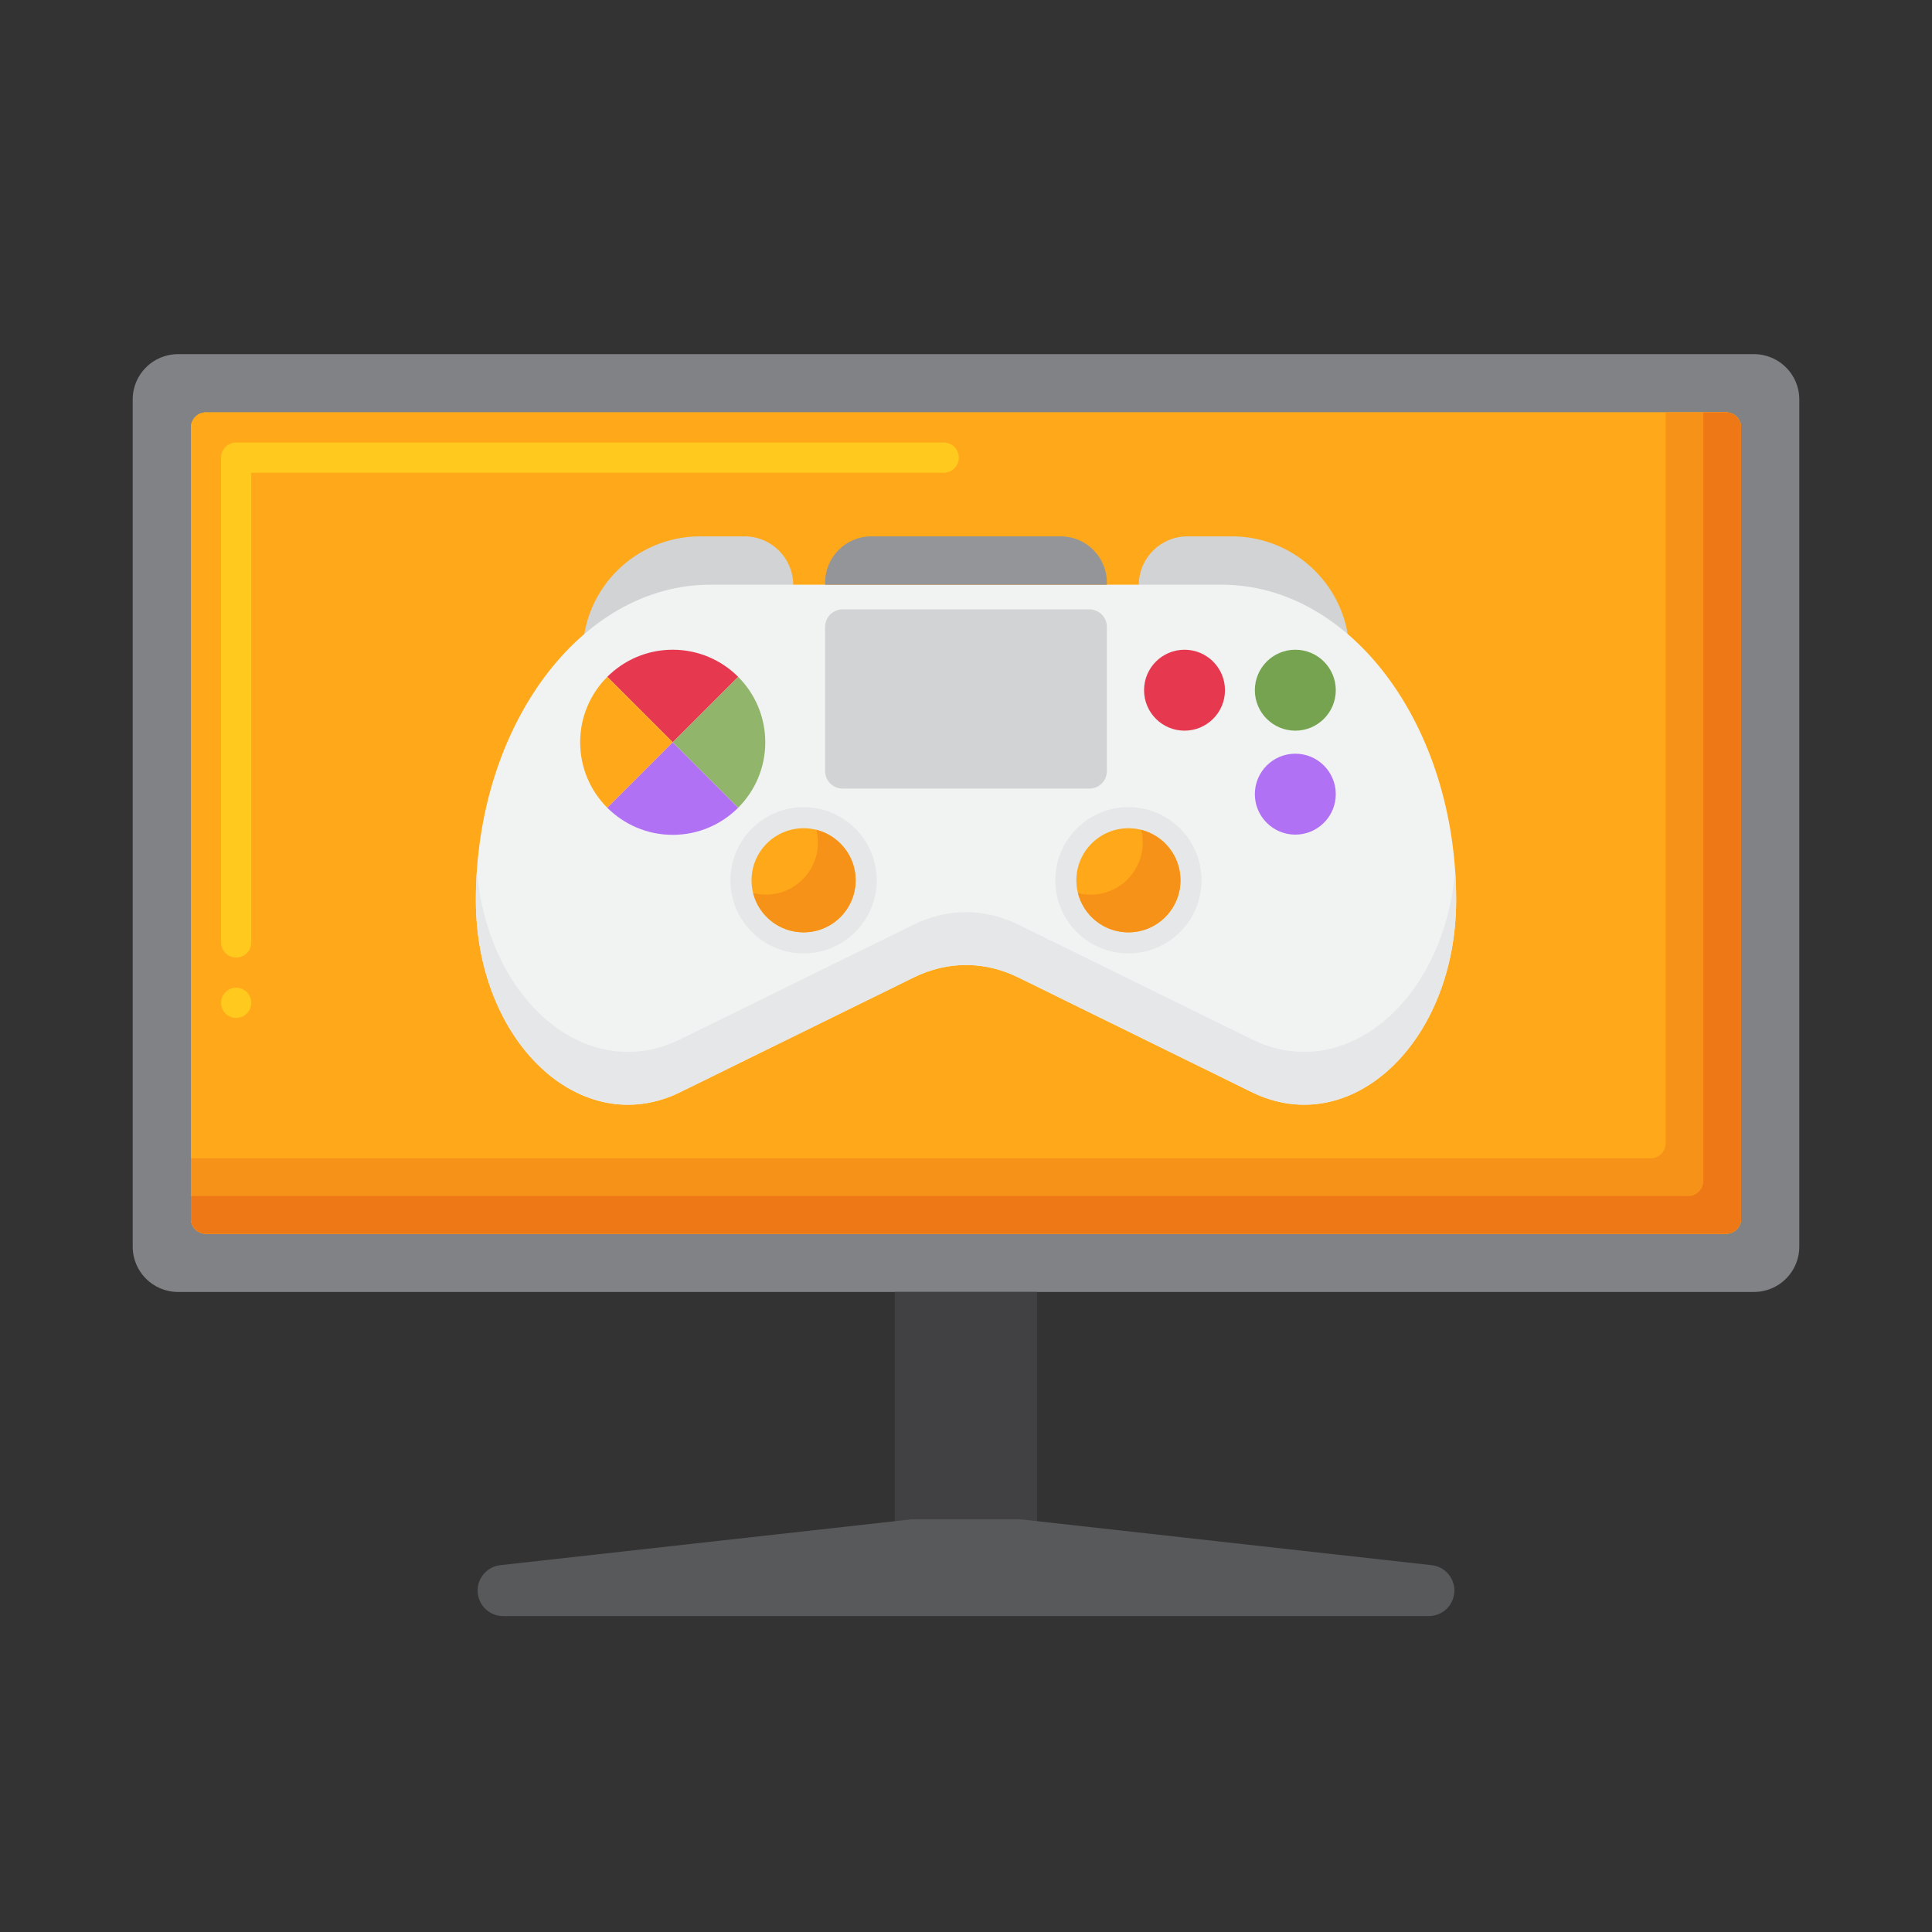 <?xml version="1.0" encoding="utf-8"?>
<!-- Generator: Adobe Illustrator 24.0.0, SVG Export Plug-In . SVG Version: 6.00 Build 0)  -->
<svg version="1.1" id="Layer_1" xmlns="http://www.w3.org/2000/svg" xmlns:xlink="http://www.w3.org/1999/xlink" x="0px" y="0px"
	 viewBox="0 0 256 256" style="enable-background:new 0 0 256 256;" xml:space="preserve">
<rect x="0" y="0" width="256" height="256" fill="#333333" stroke="none"/>
<style type="text/css">
	.st0{fill:#E63950;}
	.st1{fill:#E8566F;}
	.st2{fill:#D10028;}
	.st3{fill:#B7022D;}
	.st4{fill:#FFD2C0;}
	.st5{fill:#F2AD97;}
	.st6{fill:#FCC4AE;}
	.st7{fill:#58595B;}
	.st8{fill:#414042;}
	.st9{fill:#939598;}
	.st10{fill:#808285;}
	.st11{fill:#FFA91A;}
	.st12{fill:#F79219;}
	.st13{fill:#FFFFFF;}
	.st14{fill:#EF7816;}
	.st15{fill:#5A7A39;}
	.st16{fill:#648940;}
	.st17{fill:#76A34F;}
	.st18{fill:#91B56B;}
	.st19{fill:#F1F2F2;}
	.st20{fill:#FFC91D;}
	.st21{fill:#E59076;}
	.st22{fill:#D1D3D4;}
	.st23{fill:#E6E7E8;}
	.st24{fill:#8C3F0A;}
	.st25{fill:#7C3108;}
	.st26{fill:#995222;}
	.st27{fill:#B171F4;}
	.st28{fill:#A54AF4;}
	.st29{fill:#F7CB15;}
	.st30{fill:#BCBEC0;}
	.st31{fill:#377DE2;}
	.st32{fill:#5E9CF7;}
	.st33{fill:#478CF7;}
	.st34{fill:#6D2E03;}
	.st35{fill:#2266D3;}
</style>
<g>
	<g>
		<g>
			<g>
				<g>
					<path class="st10" d="M232.416,171.19H23.584c-3.314,0-6-2.686-6-6V52.928c0-3.314,2.686-6,6-6h208.832c3.314,0,6,2.686,6,6
						V165.19C238.416,168.504,235.73,171.19,232.416,171.19z"/>
				</g>
			</g>
			<g>
				<g>
					<path class="st11" d="M228.706,163.481H27.294c-1.105,0-2-0.895-2-2V56.638c0-1.105,0.895-2,2-2h201.413c1.105,0,2,0.895,2,2
						v104.843C230.706,162.585,229.811,163.481,228.706,163.481z"/>
				</g>
			</g>
			<g>
				<g>
					<g>
						<path class="st11" d="M228.706,163.481H27.294c-1.105,0-2-0.895-2-2V56.638c0-1.105,0.895-2,2-2h201.413c1.105,0,2,0.895,2,2
							v104.843C230.706,162.585,229.811,163.481,228.706,163.481z"/>
					</g>
				</g>
			</g>
			<g>
				<g>
					<path class="st20" d="M31.29,134.88c-1.101,0-2-0.89-2-2c0-1.1,0.899-2,2-2c1.109,0,2,0.9,2,2
						C33.29,133.99,32.399,134.88,31.29,134.88z M31.29,126.88c-1.101,0-2-0.89-2-2V60.64c0-0.53,0.22-1.04,0.59-1.42
						c0.37-0.37,0.89-0.58,1.41-0.58h85.67c0.02,0,0.06,0,0.09,0h8c1.1,0,2,0.89,2,2c0,1.1-0.9,2-2,2H33.29v62.23v0.01
						C33.29,125.99,32.399,126.88,31.29,126.88z"/>
				</g>
			</g>
			<g>
				<g>
					<path class="st12" d="M228.706,54.638h-8v96.843c0,1.104-0.895,2-2,2H25.294v8c0,1.104,0.895,2,2,2h201.413
						c1.105,0,2-0.896,2-2V56.638C230.706,55.533,229.811,54.638,228.706,54.638z"/>
				</g>
			</g>
			<g>
				<g>
					<path class="st14" d="M228.706,54.638h-3v101.843c0,1.104-0.895,2-2,2H25.294v3c0,1.104,0.895,2,2,2h201.413
						c1.105,0,2-0.896,2-2V56.638C230.706,55.533,229.811,54.638,228.706,54.638z"/>
				</g>
			</g>
		</g>
		<g>
			<g>
				<rect x="118.567" y="171.19" class="st8" width="18.865" height="33.124"/>
			</g>
		</g>
		<g>
			<g>
				<path class="st7" d="M189.331,214.138H66.669c-1.868,0-3.383-1.515-3.383-3.383l0,0c0-1.723,1.296-3.171,3.008-3.362
					l54.503-6.075h14.406l54.503,6.075c1.713,0.191,3.008,1.639,3.008,3.362l0,0C192.714,212.624,191.199,214.138,189.331,214.138z"
					/>
			</g>
		</g>
	</g>
	<g>
		<g>
			<g>
				<g>
					<path class="st22" d="M105.104,93.321H77.199v-6.675c0-8.602,6.973-15.575,15.575-15.575h5.875c3.565,0,6.455,2.89,6.455,6.455
						V93.321z"/>
				</g>
			</g>
			<g>
				<g>
					<path class="st22" d="M150.896,93.321h27.905v-6.675c0-8.602-6.973-15.575-15.575-15.575h-5.875
						c-3.565,0-6.455,2.89-6.455,6.455V93.321z"/>
				</g>
			</g>
		</g>
		<g>
			<g>
				<path class="st19" d="M165.859,144.713l-30.937-15.199c-4.47-2.196-9.373-2.196-13.843,0l-30.937,15.199
					c-13.157,6.464-27.088-6.632-27.088-25.466v0c0-23.071,13.911-41.773,31.07-41.773h67.752c17.16,0,31.07,18.703,31.07,41.773v0
					C192.946,138.08,179.016,151.177,165.859,144.713z"/>
			</g>
		</g>
		<g>
			<g>
				<path class="st23" d="M165.859,137.713l-30.937-15.199c-4.47-2.196-9.373-2.196-13.843,0l-30.937,15.199
					c-12.413,6.099-25.514-5.214-26.956-22.328c-0.087,1.272-0.132,2.56-0.132,3.862l0,0c0,18.833,13.931,31.93,27.088,25.466
					l30.937-15.199c4.47-2.196,9.373-2.196,13.843,0l30.937,15.199c13.157,6.464,27.088-6.633,27.088-25.466l0,0
					c0-1.302-0.045-2.59-0.132-3.862C191.373,132.499,178.272,143.811,165.859,137.713z"/>
			</g>
		</g>
		<g>
			<g>
				<g>
					<circle class="st17" cx="171.636" cy="91.455" r="5.362"/>
				</g>
			</g>
			<g>
				<g>
					<circle class="st27" cx="171.636" cy="105.23" r="5.362"/>
				</g>
			</g>
			<g>
				<g>
					<circle class="st0" cx="156.955" cy="91.455" r="5.362"/>
				</g>
			</g>
		</g>
		<g>
			<g>
				<g>
					<path class="st0" d="M97.815,89.689c-2.22-2.222-5.288-3.597-8.677-3.597c-3.387,0-6.454,1.373-8.673,3.593l8.677,8.677
						L97.815,89.689z"/>
				</g>
			</g>
			<g>
				<g>
					<path class="st18" d="M101.402,98.357c0-3.384-1.371-6.448-3.587-8.667l-8.673,8.673l8.667,8.667
						C100.029,104.811,101.402,101.744,101.402,98.357z"/>
				</g>
			</g>
			<g>
				<g>
					<path class="st11" d="M80.465,89.686c-2.219,2.219-3.591,5.285-3.591,8.671c0,3.389,1.375,6.457,3.597,8.677l8.671-8.671
						L80.465,89.686z"/>
				</g>
			</g>
			<g>
				<g>
					<path class="st27" d="M80.471,107.034c2.219,2.217,5.283,3.587,8.667,3.587c3.386,0,6.452-1.372,8.671-3.591l-8.667-8.667
						L80.471,107.034z"/>
				</g>
			</g>
		</g>
		<g>
			<g>
				<g>
					<g>
						<g>
							<circle class="st23" cx="149.521" cy="116.643" r="9.689"/>
						</g>
					</g>
					<g>
						<g>
							<circle class="st11" cx="149.521" cy="116.643" r="6.897"/>
						</g>
					</g>
					<g>
						<g>
							<path class="st12" d="M151.209,109.955c0.136,0.541,0.209,1.106,0.209,1.689c0,3.809-3.088,6.897-6.897,6.897
								c-0.583,0-1.148-0.073-1.688-0.208c0.753,2.993,3.462,5.208,6.688,5.208c3.809,0,6.897-3.088,6.897-6.897
								C156.418,113.417,154.202,110.708,151.209,109.955z"/>
						</g>
					</g>
				</g>
			</g>
			<g>
				<g>
					<g>
						<g>
							<circle class="st23" cx="106.479" cy="116.643" r="9.689"/>
						</g>
					</g>
					<g>
						<g>
							<circle class="st11" cx="106.479" cy="116.643" r="6.897"/>
						</g>
					</g>
					<g>
						<g>
							<path class="st12" d="M108.168,109.955c0.136,0.54,0.209,1.106,0.209,1.688c0,3.809-3.088,6.897-6.897,6.897
								c-0.583,0-1.148-0.073-1.689-0.208c0.753,2.993,3.462,5.208,6.689,5.208c3.809,0,6.897-3.088,6.897-6.897
								C113.377,113.417,111.161,110.708,108.168,109.955z"/>
						</g>
					</g>
				</g>
			</g>
		</g>
		<g>
			<g>
				<path class="st9" d="M140.543,71.071h-25.086c-3.382,0-6.123,2.741-6.123,6.123v0.279h37.332v-0.279
					C146.666,73.813,143.925,71.071,140.543,71.071z"/>
			</g>
		</g>
		<g>
			<g>
				<path class="st22" d="M144.348,104.492h-32.697c-1.28,0-2.318-1.038-2.318-2.318V83.063c0-1.28,1.038-2.318,2.318-2.318h32.697
					c1.28,0,2.318,1.038,2.318,2.318v19.111C146.666,103.454,145.628,104.492,144.348,104.492z"/>
			</g>
		</g>
	</g>
</g>
</svg>
